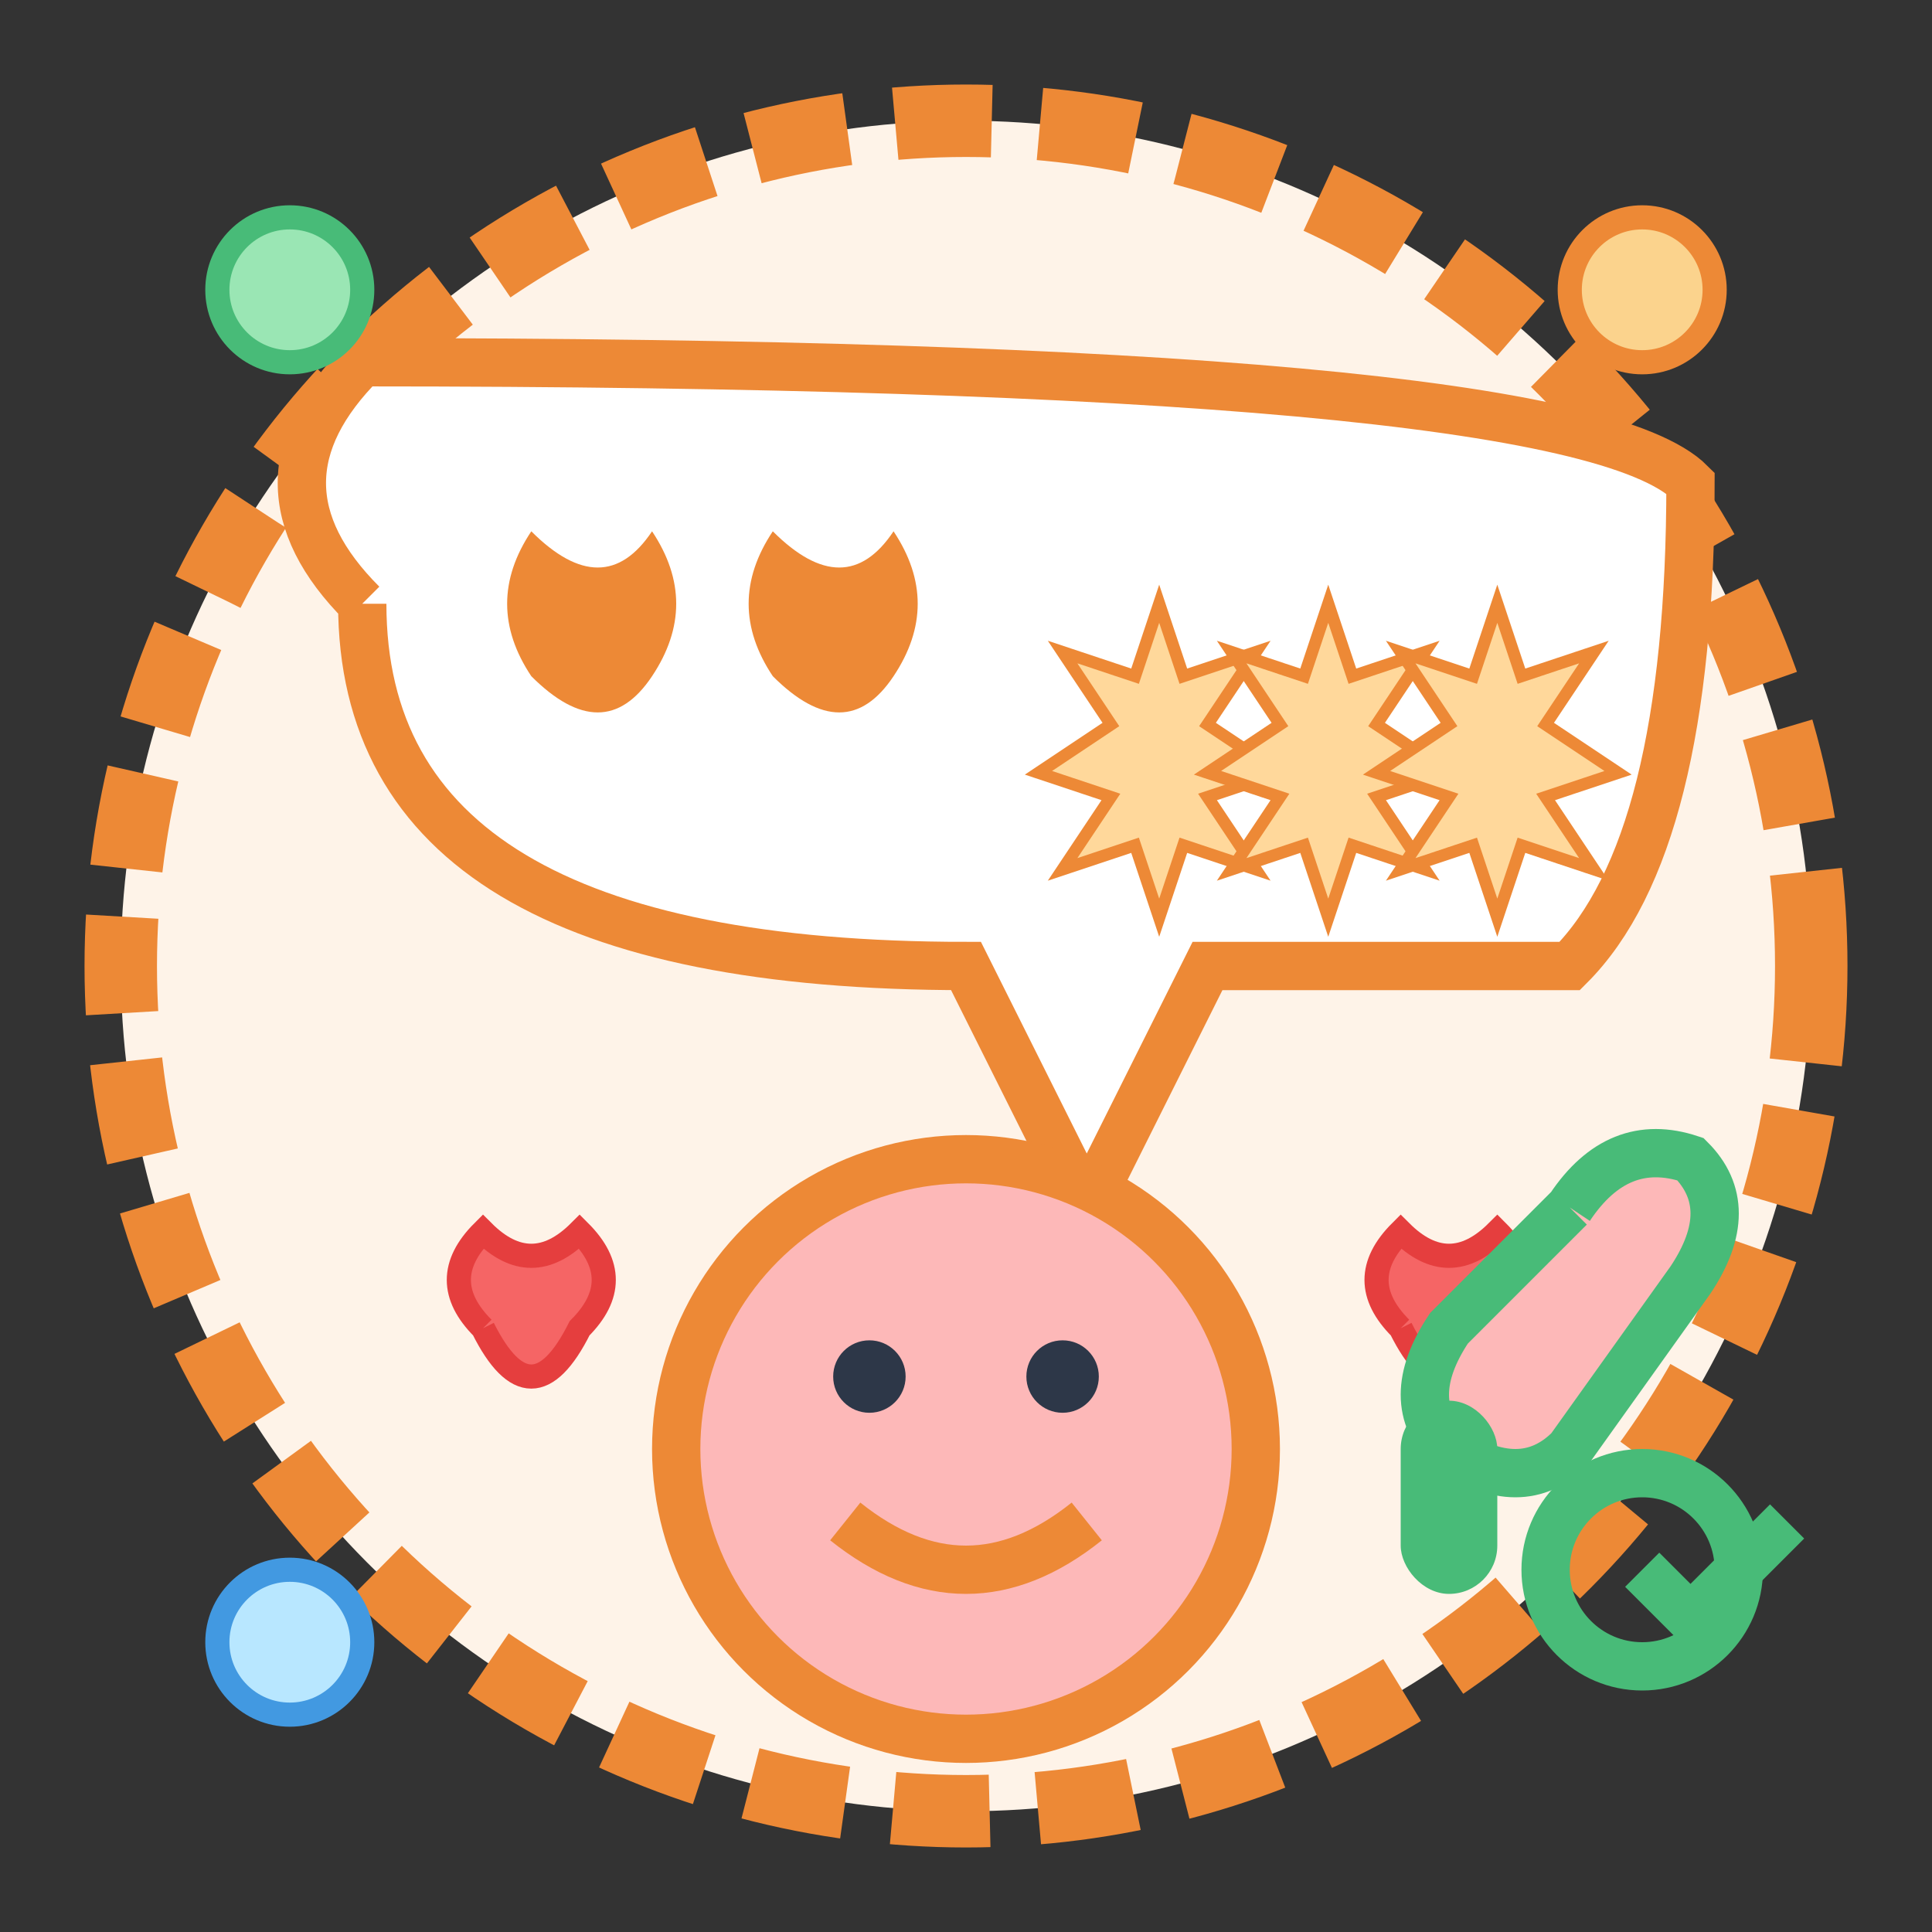 <svg width="80" height="80" viewBox="0 0 80 80" fill="none" xmlns="http://www.w3.org/2000/svg">
  <rect x="0" y="0" width="80" height="80" fill="#333333" stroke="none"/>
  <!-- Background circle -->
  <circle cx="40" cy="40" r="35" fill="#fef3e8" stroke="#ed8936" stroke-width="3" stroke-dasharray="4,2"/>
  
  <!-- Speech bubble -->
  <path d="M15 25 Q10 20 15 15 Q65 15 70 20 Q70 35 65 40 L50 40 L45 50 L40 40 Q15 40 15 25" fill="#fff" stroke="#ed8936" stroke-width="2"/>
  
  <!-- Quote marks -->
  <path d="M22 28 Q20 25 22 22 Q25 25 27 22 Q29 25 27 28 Q25 31 22 28" fill="#ed8936"/>
  <path d="M32 28 Q30 25 32 22 Q35 25 37 22 Q39 25 37 28 Q35 31 32 28" fill="#ed8936"/>
  
  <!-- Stars for rating -->
  <path d="M48 25 L49 28 L52 27 L50 30 L53 32 L50 33 L52 36 L49 35 L48 38 L47 35 L44 36 L46 33 L43 32 L46 30 L44 27 L47 28 Z" fill="#ffd89b" stroke="#ed8936" stroke-width="0.5"/>
  <path d="M55 25 L56 28 L59 27 L57 30 L60 32 L57 33 L59 36 L56 35 L55 38 L54 35 L51 36 L53 33 L50 32 L53 30 L51 27 L54 28 Z" fill="#ffd89b" stroke="#ed8936" stroke-width="0.5"/>
  <path d="M62 25 L63 28 L66 27 L64 30 L67 32 L64 33 L66 36 L63 35 L62 38 L61 35 L58 36 L60 33 L57 32 L60 30 L58 27 L61 28 Z" fill="#ffd89b" stroke="#ed8936" stroke-width="0.5"/>
  
  <!-- Happy face -->
  <circle cx="40" cy="60" r="12" fill="#fdb8b8" stroke="#ed8936" stroke-width="2"/>
  <circle cx="36" cy="57" r="1.5" fill="#2d3748"/>
  <circle cx="44" cy="57" r="1.5" fill="#2d3748"/>
  <path d="M35 63 Q40 67 45 63" stroke="#ed8936" stroke-width="2" fill="none"/>
  
  <!-- Hearts showing satisfaction -->
  <path d="M58 55 Q56 53 58 51 Q60 53 62 51 Q64 53 62 55 Q60 59 58 55" fill="#f56565" stroke="#e53e3e" stroke-width="1"/>
  <path d="M20 55 Q18 53 20 51 Q22 53 24 51 Q26 53 24 55 Q22 59 20 55" fill="#f56565" stroke="#e53e3e" stroke-width="1"/>
  
  <!-- Thumbs up -->
  <path d="M65 50 Q67 47 70 48 Q72 50 70 53 L65 60 Q63 62 60 60 Q58 58 60 55 L65 50" fill="#fdb8b8" stroke="#48bb78" stroke-width="2"/>
  <rect x="58" y="58" width="4" height="8" rx="2" fill="#48bb78"/>
  
  <!-- Decorative elements -->
  <circle cx="12" cy="12" r="3" fill="#9ae6b4" stroke="#48bb78" stroke-width="1"/>
  <circle cx="68" cy="12" r="3" fill="#fbd38d" stroke="#ed8936" stroke-width="1"/>
  <circle cx="12" cy="68" r="3" fill="#b8e7ff" stroke="#4299e1" stroke-width="1"/>
  
  <!-- Additional positive symbols -->
  <path d="M68 65 L70 67 L74 63" stroke="#48bb78" stroke-width="2" fill="none"/>
  <circle cx="68" cy="65" r="4" fill="none" stroke="#48bb78" stroke-width="2"/>
</svg>
